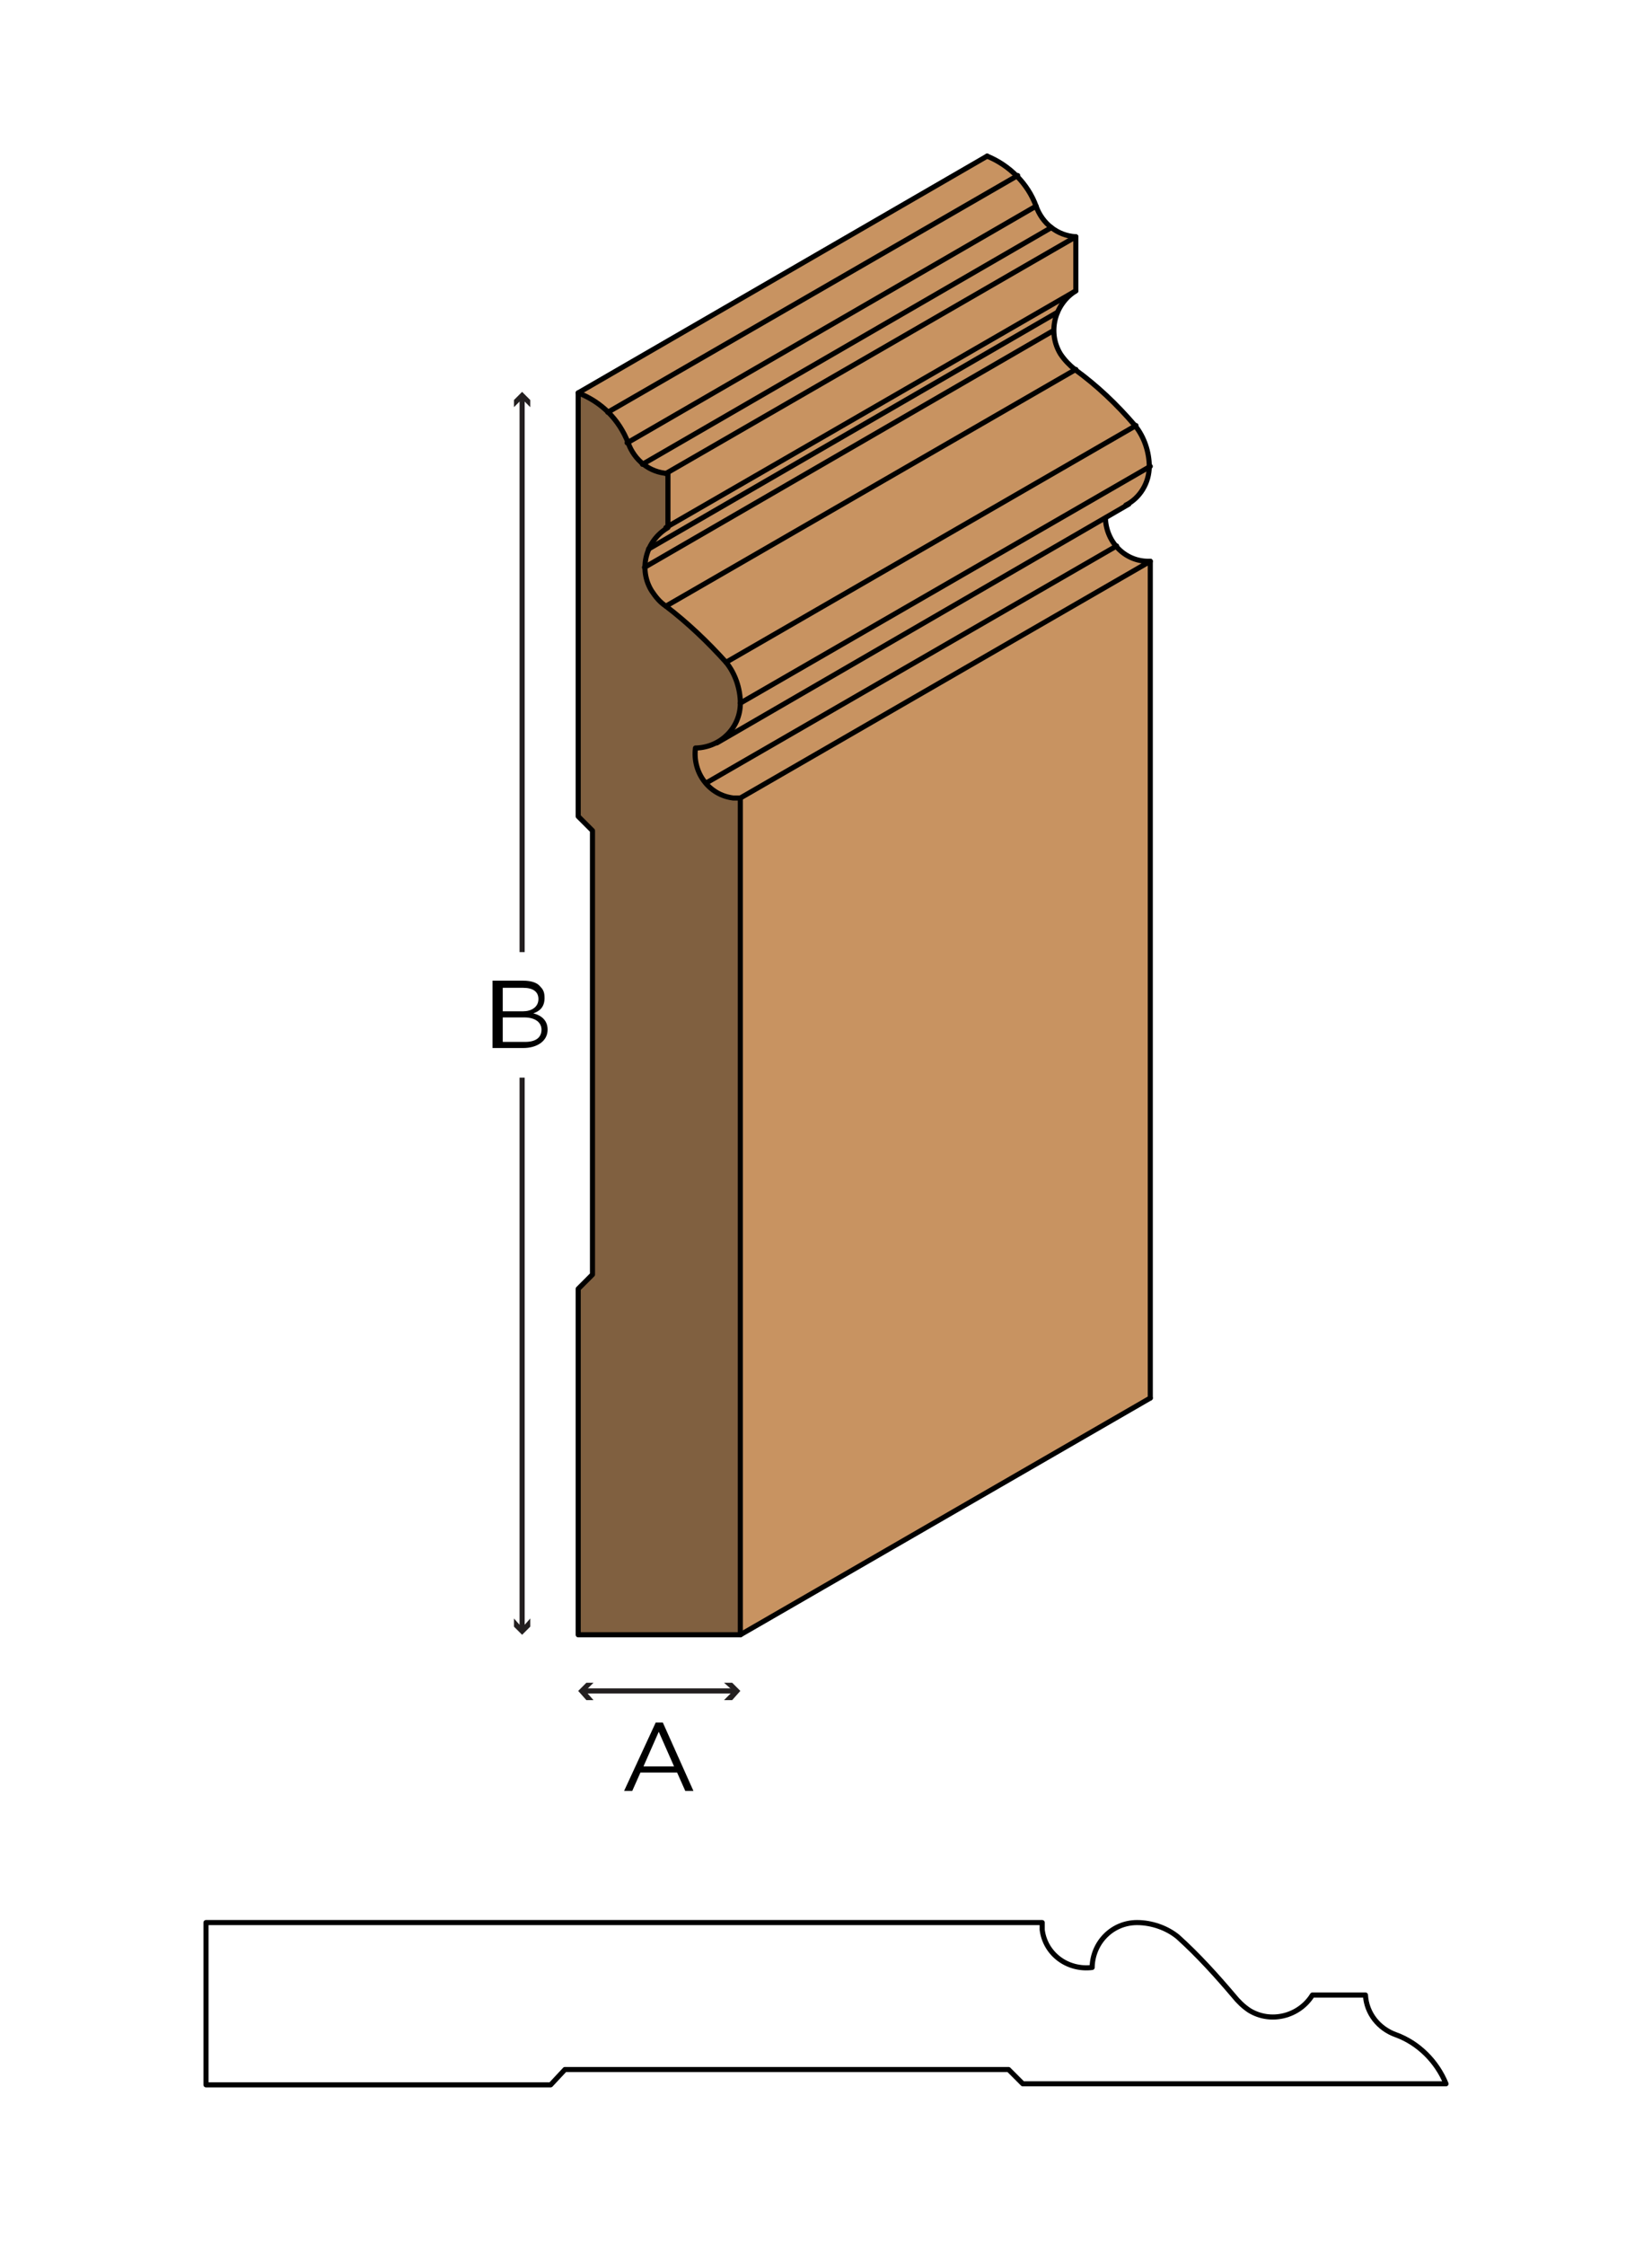 <?xml version="1.0" encoding="utf-8"?>
<!-- Generator: Adobe Illustrator 21.0.2, SVG Export Plug-In . SVG Version: 6.00 Build 0)  -->
<!DOCTYPE svg PUBLIC "-//W3C//DTD SVG 1.1//EN" "http://www.w3.org/Graphics/SVG/1.1/DTD/svg11.dtd">
<svg version="1.1" xmlns="http://www.w3.org/2000/svg" xmlns:xlink="http://www.w3.org/1999/xlink" x="0px" y="0px"
	 viewBox="0 0 162 220" style="enable-background:new 0 0 162 220;" xml:space="preserve">
<style type="text/css">
	.st0{fill:#FFFFFF;}
	.st1{fill:none;stroke:#231F20;stroke-width:0.5;}
	.st2{fill:#231F20;}
	.st3{fill:#C89361;}
	.st4{fill:#806040;}
	.st5{fill:none;stroke:#000000;stroke-width:0.5;stroke-linecap:round;stroke-linejoin:round;}
</style>
<g id="white_box">
	<rect class="st0" width="162" height="220"/>
</g>
<g id="Layer_1">
	<g>
		<g>
			<path d="M48.5,96.1h2.8c0.8,0,1.4,0.2,1.7,0.6c0.3,0.3,0.4,0.6,0.4,1.1v0c0,0.9-0.5,1.3-1.1,1.5c0.8,0.2,1.4,0.7,1.4,1.6v0
				c0,1.1-1,1.8-2.4,1.8h-3V96.1z M52.8,97.9c0-0.7-0.5-1.1-1.5-1.1h-2v2.3h2C52.1,99.1,52.8,98.7,52.8,97.9L52.8,97.9z M51.4,99.7
				h-2.1v2.4h2.2c1,0,1.6-0.4,1.6-1.2v0C53.1,100.2,52.5,99.7,51.4,99.7z"/>
		</g>
		<g>
			<g>
				<line class="st1" x1="51.2" y1="93.3" x2="51.2" y2="38.9"/>
				<g>
					<polygon class="st2" points="52,39.9 51.2,39.1 50.4,39.9 50.4,39.2 51.2,38.4 52,39.2 					"/>
				</g>
			</g>
		</g>
		<g>
			<g>
				<line class="st1" x1="51.2" y1="105.6" x2="51.2" y2="159.6"/>
				<g>
					<polygon class="st2" points="50.4,158.6 51.2,159.5 52,158.6 52,159.4 51.2,160.2 50.4,159.4 					"/>
				</g>
			</g>
		</g>
		<g>
			<path d="M64.3,168.8H65l3,6.7h-0.8l-0.8-1.8h-3.6l-0.8,1.8h-0.8L64.3,168.8z M66.1,173.1l-1.5-3.4l-1.5,3.4H66.1z"/>
		</g>
		<g>
			<g>
				<line class="st1" x1="57.2" y1="165.7" x2="72" y2="165.7"/>
				<g>
					<polygon class="st2" points="58.2,166.6 57.4,165.7 58.2,164.9 57.5,164.9 56.7,165.7 57.5,166.6 					"/>
				</g>
				<g>
					<polygon class="st2" points="71,166.6 71.9,165.7 71,164.9 71.8,164.9 72.6,165.7 71.8,166.6 					"/>
				</g>
			</g>
		</g>
		<g>
			<polygon class="st3" points="112.8,55 112.8,137 72.6,160.2 72.6,78.2 			"/>
			<path class="st3" d="M96.8,15.3c1.1,0.4,2.1,1.1,2.9,1.9L59.6,40.4c-0.8-0.8-1.8-1.5-2.9-1.9L96.8,15.3z"/>
			<path class="st3" d="M99.8,17.2c0.8,0.9,1.5,1.9,1.9,3L61.5,43.4c-0.4-1.1-1-2.1-1.9-3L99.8,17.2z"/>
			<path class="st3" d="M63,45.5c-0.7-0.5-1.2-1.3-1.4-2.1l40.1-23.2c0.3,0.8,0.8,1.5,1.5,2.1L63,45.5z"/>
			<path class="st3" d="M65.4,46.4c-0.9-0.1-1.7-0.4-2.4-0.9l40.2-23.2c0.7,0.5,1.5,0.9,2.4,0.9L65.4,46.4z"/>
			<polygon class="st3" points="105.5,23.2 105.5,28.5 65.3,51.7 65.3,46.4 			"/>
			<path class="st3" d="M103.4,32.4c0,1.6,0.8,3,2.1,3.9L65.3,59.4c-1.3-0.8-2.1-2.3-2.1-3.9L103.4,32.4z"/>
			<path class="st3" d="M105.5,36.2c2.2,1.6,4.1,3.4,5.9,5.5L71.2,64.9c-1.8-2-3.8-3.8-6-5.5L105.5,36.2z"/>
			<path class="st3" d="M111.4,41.7c0.9,1.1,1.4,2.6,1.4,4L72.6,68.9c0-1.5-0.5-2.9-1.4-4L111.4,41.7z"/>
			<path class="st3" d="M112.8,45.7c0,1.1-0.5,2.2-1.3,3.1L71.3,72c0.8-0.8,1.3-1.9,1.3-3.1L112.8,45.7z"/>
			<path class="st3" d="M70.6,72.6c0.3-0.2,0.6-0.4,0.8-0.6l40.2-23.2c-0.2,0.2-0.5,0.4-0.8,0.6l-2.3,1.4L70.6,72.6z"/>
			<path class="st3" d="M69.3,76.8c-0.8-1-1.2-2.2-1-3.5c0.8,0,1.6-0.2,2.3-0.6l37.8-21.8c0,1,0.4,2,1.1,2.8L69.3,76.8z"/>
			<path class="st3" d="M72.6,78.2c-1.3,0-2.5-0.5-3.3-1.5l40.2-23.2c0.8,1,2,1.5,3.3,1.5L72.6,78.2z"/>
			<path class="st3" d="M103.7,30.6c-0.2,0.6-0.4,1.2-0.4,1.8L63.2,55.6c0-0.6,0.1-1.2,0.4-1.8L103.7,30.6z"/>
			<path class="st3" d="M63.6,53.8c0.4-0.9,1-1.6,1.8-2.1l40.2-23.2c-0.8,0.5-1.4,1.2-1.8,2.1L63.6,53.8z"/>
			<path class="st4" d="M72.6,160.2H56.7v-33.9l1.4-1.4V81.4L56.7,80V38.5c2.3,0.9,4,2.6,4.9,4.9c0.6,1.7,2.1,2.9,3.9,3v5.3
				c-2.2,1.3-2.9,4.1-1.6,6.2c0.4,0.6,0.8,1.1,1.4,1.5c2.2,1.6,4.1,3.4,5.9,5.5c0.9,1.1,1.4,2.6,1.4,4c0,1.5-0.8,2.9-2.1,3.7
				l-0.2,0.1c-0.6,0.3-1.4,0.5-2.1,0.5c-0.3,2.4,1.3,4.6,3.7,4.9c0.2,0,0.4,0,0.7,0L72.6,160.2z"/>
			<path class="st5" d="M71.2,64.9c0.9,1.1,1.4,2.6,1.4,4c0,2.4-1.9,4.3-4.3,4.4c0,0,0,0-0.1,0c-0.3,2.4,1.3,4.6,3.7,4.9
				c0.2,0,0.4,0,0.7,0v82H56.7v-33.9l1.4-1.4V81.4L56.7,80V38.5c2.3,0.9,4,2.6,4.9,4.9c0.6,1.7,2.1,2.9,3.9,3v5.3
				c-2.2,1.3-2.9,4.1-1.6,6.2c0.4,0.6,0.8,1.1,1.4,1.5C67.4,61,69.4,62.9,71.2,64.9z"/>
			<line class="st5" x1="72.6" y1="160.2" x2="112.8" y2="137"/>
			<path class="st5" d="M96.8,15.3c2.2,0.9,4,2.7,4.8,4.9c0.6,1.7,2.1,2.9,3.9,3v5.3c-2.1,1.3-2.8,4.1-1.5,6.2
				c0.4,0.6,0.9,1.1,1.4,1.5c2.2,1.6,4.1,3.4,5.9,5.5c0.9,1.1,1.4,2.6,1.4,4c0,1.6-0.9,3.1-2.3,3.8"/>
			<path class="st5" d="M108.4,50.8c0.1,2.4,2,4.3,4.4,4.2v82"/>
			<line class="st5" x1="56.7" y1="38.5" x2="96.8" y2="15.3"/>
			<line class="st5" x1="59.6" y1="40.4" x2="99.8" y2="17.2"/>
			<line class="st5" x1="61.5" y1="43.4" x2="101.6" y2="20.2"/>
			<line class="st5" x1="63" y1="45.5" x2="103.1" y2="22.3"/>
			<line class="st5" x1="65.3" y1="46.4" x2="105.5" y2="23.2"/>
			<line class="st5" x1="65.3" y1="51.7" x2="105.5" y2="28.5"/>
			<line class="st5" x1="63.2" y1="55.6" x2="103.3" y2="32.4"/>
			<line class="st5" x1="63.6" y1="53.8" x2="103.7" y2="30.6"/>
			<line class="st5" x1="65.3" y1="59.4" x2="105.5" y2="36.2"/>
			<line class="st5" x1="71.2" y1="64.9" x2="111.4" y2="41.7"/>
			<line class="st5" x1="72.6" y1="68.9" x2="112.8" y2="45.7"/>
			<line class="st5" x1="69.3" y1="76.7" x2="109.5" y2="53.5"/>
			<line class="st5" x1="72.6" y1="78.2" x2="112.8" y2="55"/>
			<line class="st5" x1="70.3" y1="72.8" x2="110.7" y2="49.4"/>
		</g>
	</g>
	<path class="st5" d="M115.5,189.8c-1.1-0.9-2.6-1.4-4-1.4c-2.4,0-4.3,1.9-4.4,4.3c0,0,0,0,0,0.1c-2.4,0.3-4.6-1.3-4.9-3.7
		c0-0.2,0-0.4,0-0.7h-82v15.9H54l1.4-1.5h43.5l1.4,1.4h41.5c-0.9-2.2-2.7-4-4.9-4.8c-1.7-0.6-2.9-2.1-3-3.9h-5.2
		c-1.3,2.1-4.1,2.8-6.2,1.5c-0.6-0.4-1.1-0.9-1.5-1.4C119.3,193.6,117.5,191.6,115.5,189.8z"/>
</g>
</svg>
